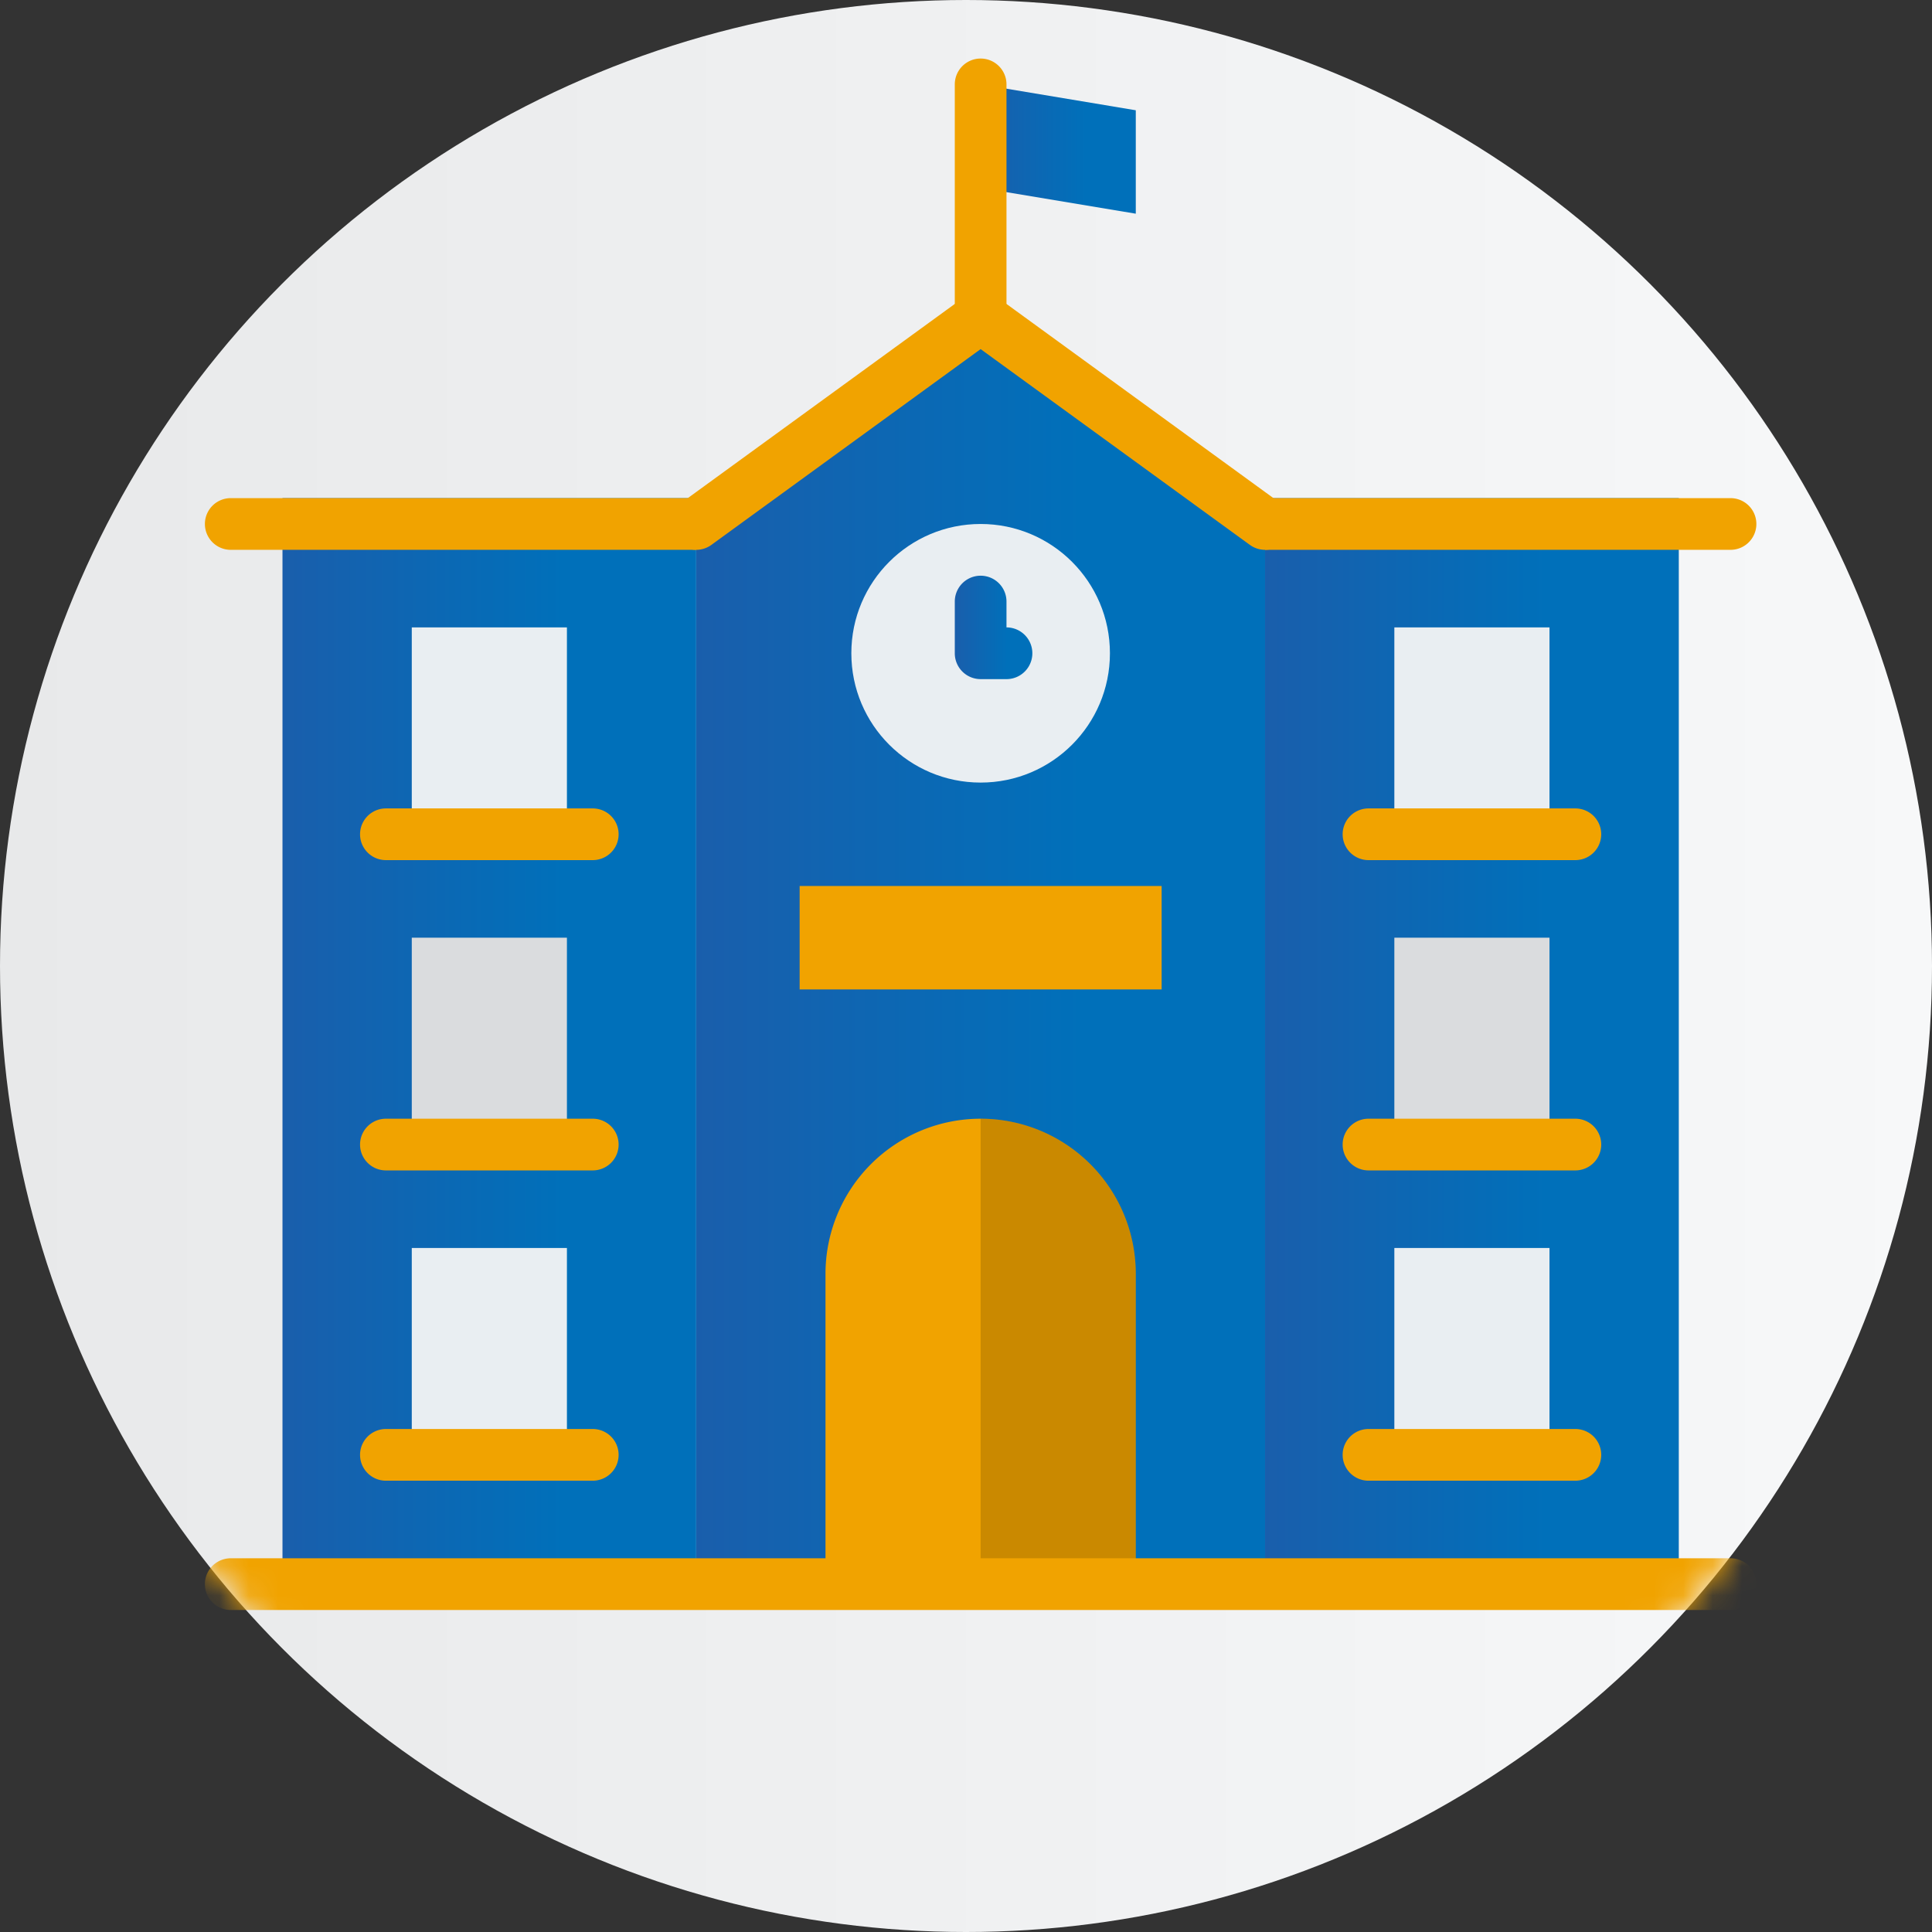 <svg width="66" height="66" xmlns="http://www.w3.org/2000/svg" xmlns:xlink="http://www.w3.org/1999/xlink">
    <rect width="100%" height="100%" fill="#333333" stroke="none"/>
    <defs>
        <linearGradient x1="0%" y1="50%" x2="100%" y2="50%" id="b">
            <stop stop-color="#E8E9EA" offset="0%"/>
            <stop stop-color="#F7F8F9" offset="100%"/>
        </linearGradient>
        <linearGradient x1="-27.533%" y1="50%" x2="68.086%" y2="50%" id="d">
            <stop stop-color="#2457A6" offset="0%"/>
            <stop stop-color="#0070BA" offset="100%"/>
        </linearGradient>
        <linearGradient x1="-27.533%" y1="50%" x2="68.086%" y2="50%" id="e">
            <stop stop-color="#2457A6" offset="0%"/>
            <stop stop-color="#0070BA" offset="100%"/>
        </linearGradient>
        <linearGradient x1="-27.533%" y1="50%" x2="68.086%" y2="50%" id="f">
            <stop stop-color="#2457A6" offset="0%"/>
            <stop stop-color="#0070BA" offset="100%"/>
        </linearGradient>
        <linearGradient x1="-27.533%" y1="50%" x2="68.086%" y2="50%" id="g">
            <stop stop-color="#2457A6" offset="0%"/>
            <stop stop-color="#0070BA" offset="100%"/>
        </linearGradient>
        <circle id="a" cx="33" cy="33" r="33"/>
    </defs>
    <g fill="none" fill-rule="evenodd">
        <mask id="c" fill="#fff">
            <use xlink:href="#a"/>
        </mask>
        <use fill="url(#b)" xlink:href="#a"/>
        <g mask="url(#c)">
            <g transform="translate(7 2)" fill-rule="nonzero">
                <path fill="url(#d)" d="m31.8 5.3-5.3-.883V.883l5.3.884z"/>
                <path d="M26.5 10.6a.883.883 0 0 1-.883-.883V.883a.883.883 0 1 1 1.766 0v8.834a.883.883 0 0 1-.883.883z" fill="#F1A300"/>
                <path fill="url(#e)" d="M36.217 52.117H16.783v-37.1L26.5 7.95l9.717 7.067z"/>
                <circle fill="#E9EEF2" cx="26.5" cy="20.317" r="4.417"/>
                <path fill="url(#f)" d="M36.217 15.017H50.35v37.1H36.217z"/>
                <path d="M27.383 21.2H26.5a.883.883 0 0 1-.883-.883V18.55a.883.883 0 0 1 1.766 0v.883a.883.883 0 1 1 0 1.767z" fill="url(#g)"/>
                <path fill="#F1A300" d="M20.317 28.267h12.366V31.8H20.317zM26.5 36.217a5.3 5.3 0 0 1 5.3 5.3v10.6H21.2v-10.6a5.3 5.3 0 0 1 5.3-5.3z"/>
                <path d="M31.8 41.517v10.6h-5.3v-15.9a5.3 5.3 0 0 1 5.3 5.3z" fill="#000" opacity=".161"/>
                <path fill="url(#f)" d="M2.65 15.017h14.133v37.1H2.65z"/>
                <path fill="#E9EEF2" d="M7.067 19.433h5.3V26.5h-5.3z"/>
                <path d="M13.25 27.383H6.183a.883.883 0 1 1 0-1.766h7.067a.883.883 0 0 1 0 1.766z" fill="#F1A300"/>
                <path fill="#DADCDE" d="M7.067 30.033h5.3V37.1h-5.3z"/>
                <path d="M13.25 37.983H6.183a.883.883 0 1 1 0-1.766h7.067a.883.883 0 0 1 0 1.766z" fill="#F1A300"/>
                <path fill="#E9EEF2" d="M7.067 40.633h5.3V47.7h-5.3z"/>
                <path d="M13.25 48.583H6.183a.883.883 0 1 1 0-1.766h7.067a.883.883 0 0 1 0 1.766z" fill="#F1A300"/>
                <path fill="#E9EEF2" d="M40.633 19.433h5.3V26.5h-5.3z"/>
                <path d="M46.817 27.383H39.75a.883.883 0 0 1 0-1.766h7.067a.883.883 0 0 1 0 1.766z" fill="#F1A300"/>
                <path fill="#DADCDE" d="M40.633 30.033h5.3V37.1h-5.3z"/>
                <path d="M46.817 37.983H39.75a.883.883 0 0 1 0-1.766h7.067a.883.883 0 0 1 0 1.766z" fill="#F1A300"/>
                <path fill="#E9EEF2" d="M40.633 40.633h5.3V47.7h-5.3z"/>
                <g fill="#F1A300">
                    <path d="M46.817 48.583H39.75a.883.883 0 0 1 0-1.766h7.067a.883.883 0 0 1 0 1.766zM52.117 53H.883a.883.883 0 1 1 0-1.767h51.234a.883.883 0 0 1 0 1.767zM.883 15.017a.883.883 0 1 0 0 1.766h15.9v-1.766H.883zM52.117 15.017h-15.9v1.766h15.9a.883.883 0 0 0 0-1.766z"/>
                    <path d="M36.216 16.783a.88.88 0 0 1-.519-.169L26.5 9.926l-9.197 6.688a.883.883 0 0 1-1.04-1.428l9.717-7.067a.883.883 0 0 1 1.04 0l9.716 7.067a.883.883 0 0 1-.52 1.597z"/>
                </g>
            </g>
        </g>
    </g>
</svg>
